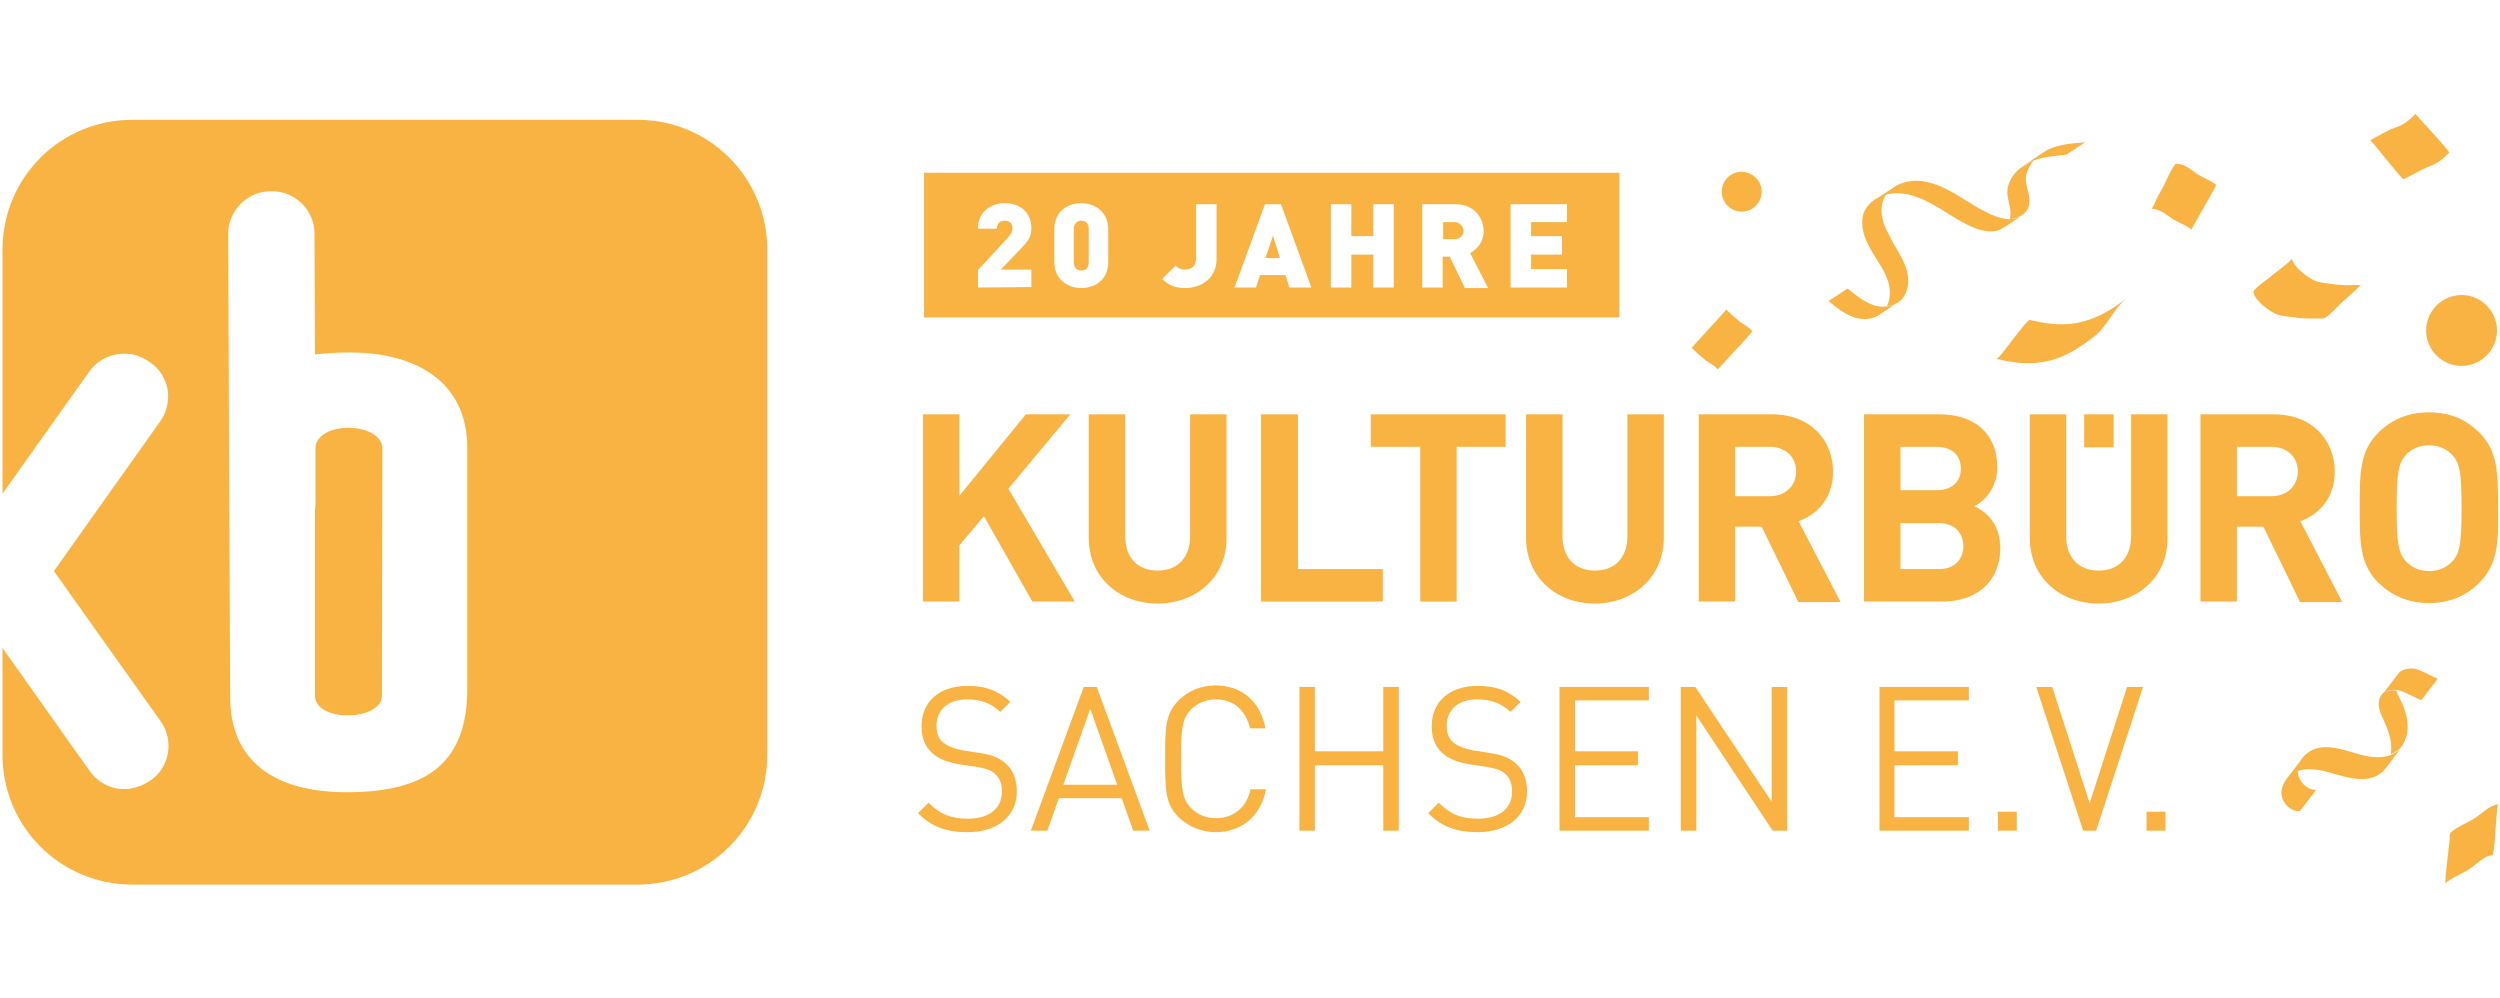 <?xml version="1.0" encoding="utf-8"?>
<svg xmlns="http://www.w3.org/2000/svg" xmlns:xlink="http://www.w3.org/1999/xlink" version="1.1" id="Ebene_1" x="0px" y="0px" viewBox="0 0 500 200" style="enable-background:new 0 0 500 200;" xml:space="preserve" width="313" height="125">
<style type="text/css">
	.st0{fill:#F9B343;}
</style>
<g>
	<path class="st0" d="M127.3,24H26.1c-14.4,0-26,11.6-26,26v48.9l17.4-24.5c1.8-2.5,4.8-3.8,7.9-3.5c1.4,0.1,2.8,0.7,4,1.5l0.3,0.2   c1.9,1.3,3.1,3.3,3.5,5.5c0.3,2.2-0.2,4.5-1.5,6.3l-21.3,30l21.4,30.1c2.7,3.8,1.8,9.2-2,11.8l-0.3,0.2c-1.2,0.8-2.6,1.3-4,1.5   c-3.1,0.4-6.1-1-7.9-3.5L0.1,129.8v21.4c0,14.4,11.6,26,26,26h101.2c14.4,0,26-11.6,26-26V50C153.3,35.6,141.7,24,127.3,24z    M93.2,138c0,14.3-7.5,20.7-24.1,20.7c-15,0-23.4-6.6-23.4-19.1l-0.4-92.7c0-3.1,1.7-6,4.4-7.5c1.2-0.7,2.7-1.1,4.1-1.1h0.3   c2.2,0,4.4,0.9,6,2.5c1.6,1.6,2.5,3.7,2.5,6L62.7,71c2-0.2,4.3-0.4,6.8-0.4c13.7,0,23.7,6,23.7,19.1V138z"/>
	<path class="st0" d="M69.4,85.7c-3.8,0-6.4,1.7-6.6,3.8v11.2c0,0.4,0,0.8-0.1,1.2v37.5c0,2.3,2.7,3.9,6.6,3.9   c3.8,0,6.8-1.6,6.8-3.9l0.1-49.6C76.2,87.5,73.3,85.7,69.4,85.7z"/>
</g>
<polygon class="st0" points="206.4,120.5 196.7,103.4 191.8,109.2 191.8,120.5 184.5,120.5 184.5,83 191.8,83 191.8,99.3 205.1,83   214,83 201.6,97.9 214.9,120.5 "/>
<path class="st0" d="M231.5,120.9c-7.7,0-13.8-5.2-13.8-13.2V83h7.3v24.4c0,4.3,2.5,6.9,6.5,6.9s6.5-2.6,6.5-6.9V83h7.3v24.7  C245.4,115.6,239.2,120.9,231.5,120.9"/>
<polygon class="st0" points="252.2,120.5 252.2,83 259.6,83 259.6,114 276.6,114 276.6,120.5 "/>
<polygon class="st0" points="291.4,89.5 291.4,120.5 284.1,120.5 284.1,89.5 274.2,89.5 274.2,83 301.2,83 301.2,89.5 "/>
<path class="st0" d="M319.1,120.9c-7.7,0-13.8-5.2-13.8-13.2V83h7.3v24.4c0,4.3,2.5,6.9,6.5,6.9s6.5-2.6,6.5-6.9V83h7.3v24.7  C332.9,115.6,326.8,120.9,319.1,120.9"/>
<path class="st0" d="M354.1,89.5h-6.9v9.9h6.9c3.2,0,5.3-2.1,5.3-5C359.4,91.6,357.3,89.5,354.1,89.5 M359.8,120.5l-7.3-15h-5.3v15  h-7.3V83h14.7c7.7,0,12.2,5.2,12.2,11.5c0,5.3-3.2,8.6-6.9,9.9l8.4,16.2h-8.5L359.8,120.5L359.8,120.5z"/>
<path class="st0" d="M388,104.8h-7.7v9.2h7.7c3.3,0,4.9-2.1,4.9-4.6S391.3,104.8,388,104.8 M387.5,89.5h-7.2v8.7h7.2  c3.1,0,4.9-1.7,4.9-4.3C392.4,91.2,390.6,89.5,387.5,89.5 M388.7,120.5H373V83h15.1c7.3,0,11.6,4.1,11.6,10.6c0,4.2-2.7,6.9-4.6,7.8  c2.3,1.1,5.2,3.4,5.2,8.5C400.2,116.7,395.4,120.5,388.7,120.5"/>
<path class="st0" d="M420,120.9c-7.7,0-13.8-5.2-13.8-13.2V83h7.3v24.4c0,4.3,2.5,6.9,6.5,6.9s6.5-2.6,6.5-6.9V83h7.3v24.7  C433.9,115.6,427.7,120.9,420,120.9"/>
<rect x="417.1" y="83" class="st0" width="5.9" height="6.6"/>
<path class="st0" d="M454.6,89.5h-6.9v9.9h6.9c3.2,0,5.3-2.1,5.3-5C459.9,91.6,457.8,89.5,454.6,89.5 M460.3,120.5l-7.3-15h-5.3v15  h-7.3V83h14.7c7.7,0,12.2,5.2,12.2,11.5c0,5.3-3.2,8.6-6.9,9.9l8.4,16.2h-8.5L460.3,120.5L460.3,120.5z"/>
<path class="st0" d="M490.9,91.2c-1.1-1.2-2.7-2-4.7-2s-3.7,0.8-4.7,2c-1.4,1.6-1.8,3.3-1.8,10.6c0,7.2,0.4,9,1.8,10.6  c1.1,1.2,2.7,2,4.7,2s3.6-0.8,4.7-2c1.4-1.6,1.8-3.3,1.8-10.6C492.7,94.5,492.3,92.8,490.9,91.2 M496.3,116.7  c-2.6,2.6-5.9,4.1-10.1,4.1c-4.3,0-7.5-1.5-10.2-4.1c-3.8-3.8-3.7-8.5-3.7-15s-0.1-11.2,3.7-15c2.6-2.6,5.9-4.1,10.2-4.1  c4.3,0,7.5,1.5,10.1,4.1c3.8,3.8,3.7,8.5,3.7,15C500.1,108.2,500.1,112.9,496.3,116.7"/>
<path class="st0" d="M193.4,166.7c-4.3,0-7.2-1.1-9.9-3.8l2.1-2.1c2.4,2.4,4.6,3.2,7.9,3.2c4.2,0,6.8-2,6.8-5.4  c0-1.5-0.4-2.8-1.4-3.6c-0.9-0.8-1.7-1-3.8-1.4l-3.4-0.5c-2.3-0.4-4.1-1.1-5.3-2.2c-1.5-1.3-2.2-3.1-2.2-5.4c0-4.9,3.5-8.1,9.2-8.1  c3.7,0,6.1,0.9,8.6,3.2l-2,2c-1.8-1.6-3.7-2.5-6.7-2.5c-3.8,0-6.1,2.1-6.1,5.3c0,1.4,0.4,2.6,1.3,3.3c0.9,0.8,2.4,1.3,3.9,1.6  l3.2,0.5c2.7,0.4,4.1,1,5.3,2c1.6,1.3,2.4,3.3,2.4,5.7C203.3,163.5,199.4,166.7,193.4,166.7"/>
<path class="st0" d="M218,142l-5.4,15.2h10.8L218,142z M226.6,166.4l-2.3-6.5h-12.6l-2.3,6.5h-3.3l10.6-28.8h2.6l10.6,28.8H226.6z"/>
<path class="st0" d="M243.1,166.7c-2.8,0-5.4-1.1-7.4-3c-2.7-2.7-2.7-5.5-2.7-11.7c0-6.1,0-9,2.7-11.7c1.9-1.9,4.5-3,7.4-3  c5.2,0,9,3.2,10,8.6H250c-0.8-3.5-3.2-5.8-6.8-5.8c-1.9,0-3.7,0.7-5,2c-1.8,1.9-2,3.8-2,9.9c0,6,0.2,8,2,9.9c1.3,1.3,3.1,2,5,2  c3.6,0,6.2-2.3,6.9-5.8h3.1C252.2,163.5,248.3,166.7,243.1,166.7"/>
<polygon class="st0" points="276.7,166.4 276.7,153.3 263,153.3 263,166.4 259.9,166.4 259.9,137.6 263,137.6 263,150.5   276.7,150.5 276.7,137.6 279.8,137.6 279.8,166.4 "/>
<path class="st0" d="M295.6,166.7c-4.3,0-7.2-1.1-9.9-3.8l2.1-2.1c2.4,2.4,4.6,3.2,7.9,3.2c4.2,0,6.8-2,6.8-5.4  c0-1.5-0.4-2.8-1.4-3.6c-0.9-0.8-1.7-1-3.8-1.4l-3.4-0.5c-2.3-0.4-4.1-1.1-5.3-2.2c-1.5-1.3-2.2-3.1-2.2-5.4c0-4.9,3.5-8.1,9.2-8.1  c3.7,0,6.1,0.9,8.6,3.2l-2,2c-1.8-1.6-3.7-2.5-6.7-2.5c-3.8,0-6.1,2.1-6.1,5.3c0,1.4,0.4,2.6,1.3,3.3c0.9,0.8,2.4,1.3,3.9,1.6  l3.2,0.5c2.7,0.4,4.1,1,5.3,2c1.6,1.3,2.4,3.3,2.4,5.7C305.5,163.5,301.6,166.7,295.6,166.7"/>
<polygon class="st0" points="312,166.4 312,137.6 329.9,137.6 329.9,140.3 315.1,140.3 315.1,150.5 327.7,150.5 327.7,153.3   315.1,153.3 315.1,163.7 329.9,163.7 329.9,166.4 "/>
<polygon class="st0" points="354.7,166.4 339.4,143.3 339.4,166.4 336.3,166.4 336.3,137.6 339.2,137.6 354.5,160.6 354.5,137.6   357.6,137.6 357.6,166.4 "/>
<polygon class="st0" points="376.1,166.4 376.1,137.6 394,137.6 394,140.3 379.1,140.3 379.1,150.5 391.8,150.5 391.8,153.3   379.1,153.3 379.1,163.7 394,163.7 394,166.4 "/>
<rect x="399.8" y="162.6" class="st0" width="3.8" height="3.8"/>
<polygon class="st0" points="419.5,166.4 416.9,166.4 407.5,137.6 410.7,137.6 418.2,160.9 425.7,137.6 428.9,137.6 "/>
<rect x="429.6" y="162.6" class="st0" width="3.8" height="3.8"/>
<g>
	<polygon class="st0" points="253.1,51.7 256,51.7 254.6,47.2  "/>
	<path class="st0" d="M291,44.5h-2.3v3.4h2.3c1.1,0,1.8-0.8,1.8-1.7C292.7,45.4,292.1,44.5,291,44.5z"/>
	<path class="st0" d="M184.7,34.6v29H324v-29H184.7z M206.2,54v3.5l-10.7,0.1v-3.5l6.1-6.6c0.6-0.7,0.8-1.1,0.8-1.8   c0-0.9-0.5-1.5-1.5-1.5c-0.7,0-1.6,0.3-1.6,1.6h-3.8c0-3.3,2.5-5.1,5.4-5.1c3.1,0,5.3,1.9,5.3,5c0,1.8-0.7,2.7-2.1,4.1l-4,4.2   H206.2z M221.6,52.5c0,3.5-2.6,5.2-5.4,5.2s-5.4-1.8-5.4-5.2v-6.6c0-3.5,2.6-5.2,5.4-5.2s5.4,1.8,5.4,5.2V52.5z M243.3,51.9   c0,3.9-3.1,5.8-6.3,5.8c-1.9,0-3.2-0.5-4.6-1.8l2.7-2.7c0.5,0.5,0.9,0.8,1.9,0.8c1.3,0,2.2-0.7,2.2-2.3V40.9h4.1V51.9z M257.9,57.6   l-0.8-2.5H252l-0.8,2.5h-4.3l6.1-16.7h3.2l6.1,16.7H257.9z M278.8,57.6h-4.1V51h-4.4v6.6h-4.1V40.9h4.1v6.4h4.4v-6.4h4.1V57.6z    M293,57.7v-0.1l-3-6.2h-1.4v6.2h-4.1V40.9h6.6c3.7,0,5.7,2.6,5.7,5.4c0,2.3-1.4,3.7-2.7,4.4l3.6,7H293z M313.5,44.5h-7.2v2.8h6.2   V51h-6.2v2.9h7.2v3.7h-11.3V40.9h11.3V44.5z"/>
</g>
<path class="st0" d="M352.5,38.4c0,2.2-1.8,4-4,4s-4-1.8-4-4s1.8-4,4-4C350.7,34.5,352.5,36.2,352.5,38.4"/>
<path class="st0" d="M425.7,59.7c-3.2,2.4-6,4.2-10.1,5c-3.4,0.6-6.2,0.1-9.4-0.6c-0.4-0.1-3,3.5-3.4,3.9c-0.3,0.4-2.9,4-3.3,3.9  c3.2,0.7,6,1.2,9.4,0.6c4.1-0.7,6.9-2.6,10.1-5C421.7,65.5,423,61.7,425.7,59.7"/>
<path class="st0" d="M338.5,69.7c0.9,0.9,1.8,1.7,2.8,2.5c0.8,0.6,1.8,1,2.4,1.8c0,0,3.2-3.5,3.5-3.8s3.5-3.7,3.4-3.9  c-0.7-0.8-1.6-1.2-2.4-1.8c-1-0.8-1.9-1.6-2.8-2.5C345.5,62.1,338.4,69.6,338.5,69.7"/>
<path class="st0" d="M430.6,41.8c1.6,0.1,2.7,1,4,1.9s2.8,1.3,4,2.3c-0.1,0,2.3-4.1,2.5-4.5s2.6-4.4,2.4-4.5c-1.2-1-2.8-1.4-4-2.3  c-1.2-0.9-2.4-1.9-4-1.9c-0.4,0-2.3,4-2.5,4.5c-0.6,1.1-1.2,2.1-1.7,3.2C431.3,40.7,430.7,41.8,430.6,41.8"/>
<path class="st0" d="M451,58.5c0.3,1.7,3,3.7,4.5,4.4c1.1,0.5,2.8,0.5,4,0.7c1.8,0.3,3.6,0.2,5.4,0.2c0.9,0,3.2-2.7,3.9-3.3  c0.9-0.8,1.8-1.6,2.7-2.4c0.2-0.2,0.9-1,1.1-1c-1.6,0-3.4,0.1-5-0.1c-1.4-0.2-3.2-0.3-4.4-0.8c-1.5-0.7-4.2-2.8-4.5-4.4  c0.1,0.3-3.5,3-3.9,3.3C454.5,55.5,450.9,57.9,451,58.5"/>
<path class="st0" d="M485.6,66.2c0,3.9,3.2,7.1,7.1,7.1s7.1-3.2,7.1-7.1s-3.2-7.1-7.1-7.1C488.8,59.1,485.6,62.3,485.6,66.2"/>
<path class="st0" d="M498.9,171.3c-1.8,0.2-3,1.7-4.5,2.7c-1.6,1.1-3.6,1.7-5,3c0.1-0.1,0.1-1.6,0.1-1.5c0.1-1.2,0.3-2.4,0.4-3.6  c0.1-1.2,0.3-2.4,0.4-3.6c0-0.3,0-1.3,0.2-1.5c1.4-1.3,3.4-1.9,5-3c1.5-1,2.7-2.4,4.5-2.7c-0.1,0-0.5,4.7-0.5,5.1  S499.2,171.2,498.9,171.3"/>
<path class="st0" d="M490.2,30.6c-1.3,1.3-2.2,2.1-3.9,2.7c-1.8,0.7-3.5,1.8-5.2,2.6c-0.2,0.1-3.1-3.5-3.4-3.9  c-0.3-0.3-3.2-4-3.3-3.9c1.7-0.9,3.4-2,5.2-2.6c1.7-0.6,2.6-1.4,3.9-2.7C483.4,23,490.5,30.3,490.2,30.6"/>
<path class="st0" d="M405.9,41.6c-0.2,0.6-0.7,1.1-1.3,1.5c-0.5,0.3-1.1,0.6-1.7,0.7c-0.2,0-0.5,0.1-0.7,0.1  c0.5-1.7-0.4-3.5-0.5-5.3c0-2.2,1.4-4.2,3.3-5.4c0.3-0.2,0.6-0.4,0.9-0.5c0.4-0.2,0.7-0.3,1.1-0.5c-1,1.1-1.6,2.5-1.6,3.9  C405.6,37.9,406.6,39.8,405.9,41.6"/>
<path class="st0" d="M409.8,30c-0.3,0.2-0.7,0.4-1,0.6l0,0l-3.7,2.5c0.3-0.2,0.6-0.4,0.9-0.5c0.4-0.2,0.7-0.3,1.1-0.5  c2-0.7,4.2-0.9,6.4-1.1l3.8-2.5C414.7,28.7,412.1,28.9,409.8,30"/>
<path class="st0" d="M381.4,53.6c0.8,2.3,0.6,5.1-1.2,6.7c-0.1,0.1-0.3,0.2-0.4,0.3l0,0c-0.7,0.4-1.4,0.7-2.2,0.7  c0.8-1.6,0.7-3.6,0.1-5.3c-0.8-2.3-2.4-4.2-3.5-6.3c-1.2-2.1-2-4.6-1.3-6.9c0.4-1.2,1.3-2.2,2.4-2.9c0.7-0.4,1.4-0.8,2.2-1  c-0.3,0.4-0.6,0.9-0.7,1.4c-0.8,2.3,0.1,4.8,1.3,6.9C379.1,49.4,380.6,51.3,381.4,53.6"/>
<path class="st0" d="M377.5,61.4c-1,0.1-2,0-2.9-0.4c-1.9-0.7-3.4-2-4.9-3.2l-3.8,2.5c1.5,1.3,3.1,2.5,4.9,3.2  c1.7,0.6,3.7,0.6,5.2-0.4l3.7-2.5C379.1,61.1,378.3,61.3,377.5,61.4"/>
<path class="st0" d="M404.7,43.1L404.7,43.1c-0.5,0.3-1.1,0.6-1.7,0.7c-0.2,0-0.5,0.1-0.7,0.1c-1,0-2-0.2-3-0.6  c-2.7-1-5.1-2.7-7.6-4.2s-5.2-2.8-8.1-2.9c-1.6,0-3.3,0.4-4.6,1.3l-3.8,2.5l0,0c0.7-0.4,1.4-0.8,2.2-1c0.8-0.2,1.6-0.3,2.4-0.3  c2.9,0.1,5.6,1.4,8.1,2.9s4.9,3.2,7.6,4.2c1.2,0.4,2.5,0.7,3.7,0.5c0.6-0.1,1.2-0.3,1.7-0.7h0.1c0.1-0.1,0.3-0.2,0.4-0.3  c-0.1,0.1-0.2,0.2-0.4,0.3L404.7,43.1z"/>
<path class="st0" d="M479.6,138.3C479.7,138.3,479.7,138.3,479.6,138.3c0.3,0.8,0.7,1.5,1,2.2c0.8,1.6,1.3,3.4,1.3,5.1  c0,1.4-0.4,2.8-1.2,3.9l-0.1,0.1c-0.2,0.3-0.5,0.5-0.7,0.7c-0.4,0.3-0.9,0.6-1.4,0.8c0.1-0.4,0.1-0.8,0.1-1.3c0-1.8-0.6-3.5-1.3-5.1  c-0.4-0.9-0.9-1.8-1.1-2.8c-0.2-0.9-0.1-2,0.5-2.7c0-0.1,0.1-0.1,0.1-0.2C477.5,138.4,478.6,138.2,479.6,138.3"/>
<path class="st0" d="M480.1,134.8c0,0-0.1,0.1-0.1,0.2l0,0l-3.3,4.3l0,0c0-0.1,0.1-0.1,0.1-0.2c0.7-0.7,1.8-1,2.8-0.9l0,0  c1,0.1,1.9,0.6,2.8,1c0.7,0.4,1.5,0.7,2.2,1.1l3.3-4.3c-0.7-0.4-1.5-0.7-2.2-1.1c-0.9-0.4-1.8-0.9-2.8-1  C481.9,133.9,480.8,134.1,480.1,134.8"/>
<path class="st0" d="M480,150.4c-0.4,0.3-0.9,0.6-1.4,0.8c-2.1,0.9-4.8,0.4-7.1-0.3c-2.8-0.8-5.9-1.9-8.6-0.7  c-0.8,0.4-1.6,0.9-2.1,1.7l-0.1,0.1c-0.5,0.7-0.9,1.6-0.9,2.5c2.6-1,5.6,0,8.4,0.8s6.2,1.4,8.4-0.5c0.3-0.2,0.6-0.5,0.8-0.8l0.1-0.1  l3.1-4.1C480.5,149.9,480.2,150.2,480,150.4"/>
<path class="st0" d="M457.6,156.1L457.6,156.1c-0.6,0.9-1,1.8-1,2.8c0.1,1.9,1.8,3.7,3.7,3.6l3.3-4.3c-1.9,0.1-3.6-1.7-3.7-3.6  c0-0.1,0-0.2,0-0.2c0-0.9,0.4-1.8,0.9-2.5L457.6,156.1z"/>
<path class="st0" d="M216.2,44.2c-0.8,0-1.5,0.6-1.5,1.7v6.6c0,1.2,0.7,1.7,1.5,1.7s1.5-0.5,1.5-1.7v-6.6  C217.7,44.7,217,44.2,216.2,44.2z"/>
</svg>
